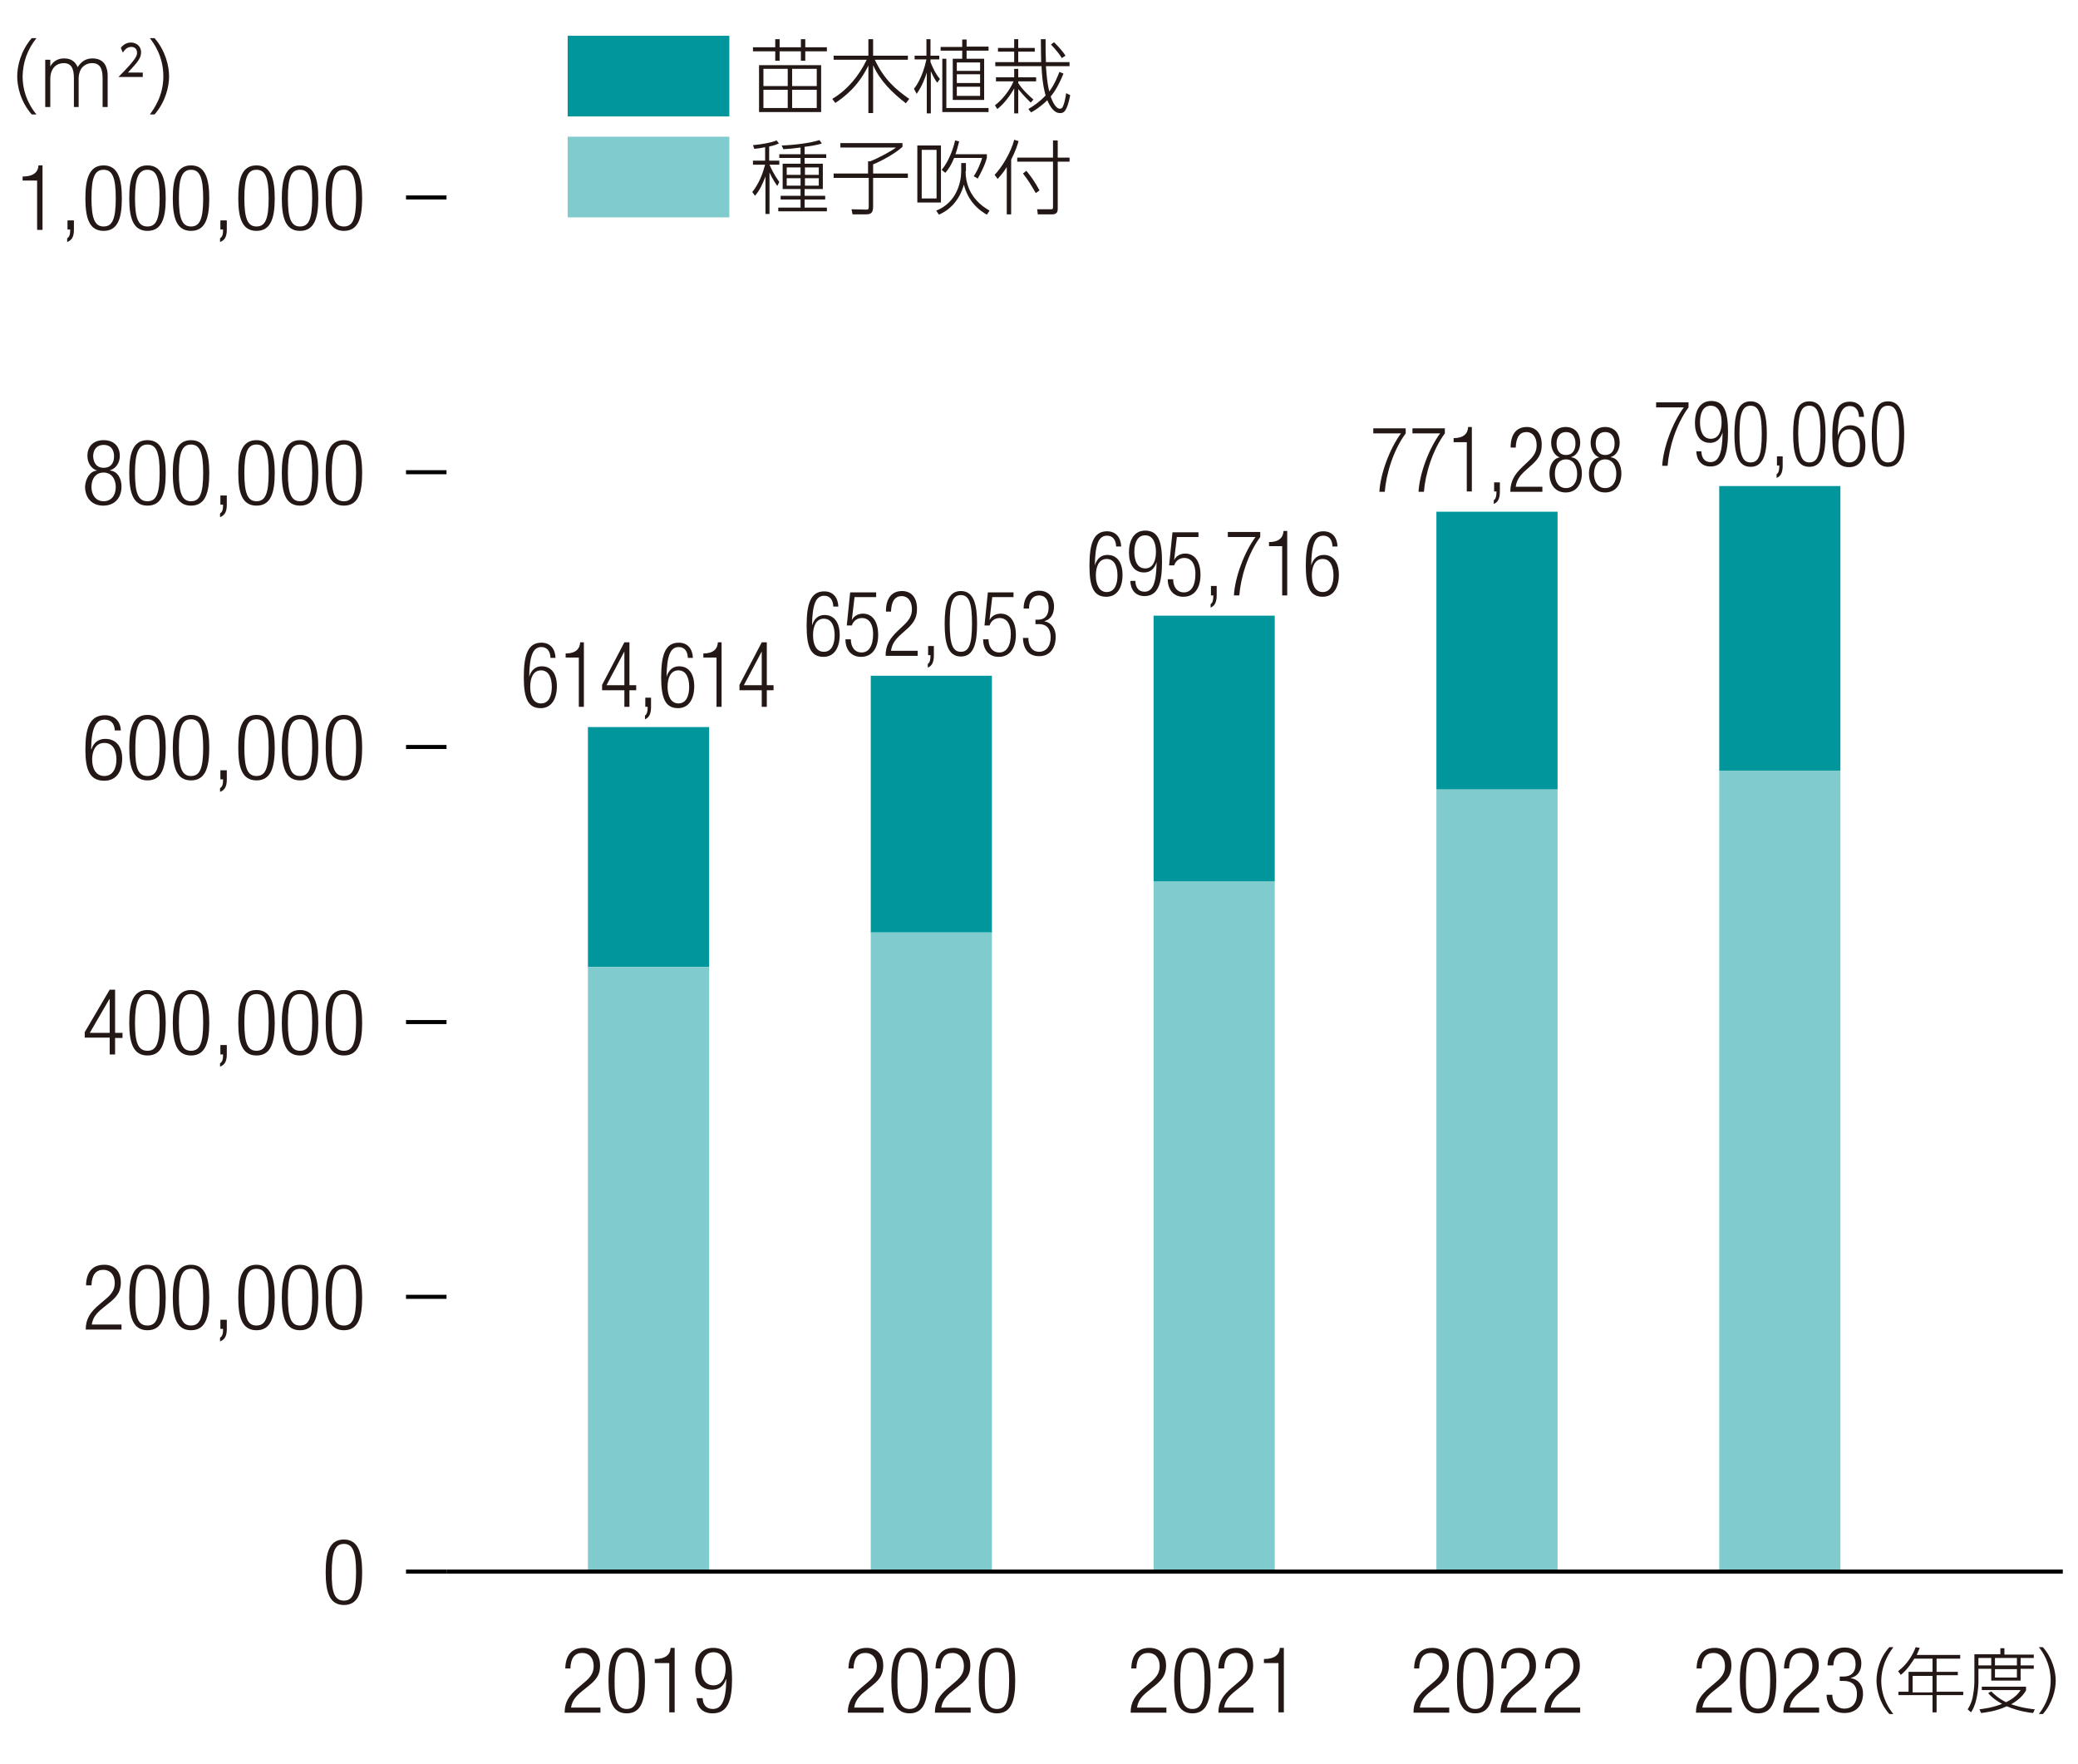<?xml version="1.0" encoding="utf-8"?>
<!-- Generator: Adobe Illustrator 28.7.1, SVG Export Plug-In . SVG Version: 9.03 Build 54978)  -->
<svg version="1.1" id="レイヤー_1" xmlns="http://www.w3.org/2000/svg" xmlns:xlink="http://www.w3.org/1999/xlink" x="0px"
	 y="0px" viewBox="0 0 615.7 522.6" style="enable-background:new 0 0 615.7 522.6;" xml:space="preserve">
<style type="text/css">
	.st0{fill:#00969C;}
	.st1{fill:#80CBCD;}
	.st2{fill:none;stroke:#000000;stroke-width:1.197;stroke-miterlimit:10;}
	.st3{fill:#231815;}
</style>
<g>
	<g>
		<g>
			<rect x="174.2" y="215.4" class="st0" width="35.9" height="71.1"/>
			<rect x="258" y="200.2" class="st0" width="35.9" height="76.1"/>
			<rect x="341.8" y="182.4" class="st0" width="35.9" height="78.8"/>
			<rect x="425.6" y="151.6" class="st0" width="35.9" height="82.3"/>
			<rect x="509.4" y="144" class="st0" width="35.9" height="84.3"/>
		</g>
	</g>
	<g>
		<g>
			<rect x="174.2" y="286.5" class="st1" width="35.9" height="179.1"/>
			<rect x="258" y="276.2" class="st1" width="35.9" height="189.4"/>
			<rect x="341.8" y="261.2" class="st1" width="35.9" height="204.4"/>
			<rect x="425.6" y="233.9" class="st1" width="35.9" height="231.7"/>
			<rect x="509.4" y="228.3" class="st1" width="35.9" height="237.3"/>
		</g>
	</g>
	<g>
		<g>
			<line class="st2" x1="120.3" y1="465.6" x2="132.3" y2="465.6"/>
			<line class="st2" x1="120.3" y1="384.2" x2="132.3" y2="384.2"/>
			<line class="st2" x1="120.3" y1="302.8" x2="132.3" y2="302.8"/>
			<line class="st2" x1="120.3" y1="221.3" x2="132.3" y2="221.3"/>
			<line class="st2" x1="120.3" y1="139.9" x2="132.3" y2="139.9"/>
			<line class="st2" x1="120.3" y1="58.5" x2="132.3" y2="58.5"/>
		</g>
	</g>
	<line class="st2" x1="132.3" y1="465.6" x2="611.2" y2="465.6"/>
	<g>
		<g>
			<g>
				<path class="st3" d="M101.9,456.1c4.3,0,5.4,4.1,5.4,9.7s-1,9.7-5.4,9.7s-5.4-4.1-5.4-9.7S97.5,456.1,101.9,456.1z M101.9,474.2
					c2.6,0,3.6-2.2,3.6-8.4c0-6.1-1-8.4-3.6-8.4s-3.6,2.2-3.6,8.4C98.2,471.9,99.2,474.2,101.9,474.2z"/>
			</g>
			<g>
				<path class="st3" d="M25.5,380.7c0.1-3.7,1.8-6,5.4-6c2.6,0,4.9,1.5,4.9,5.2c0,2.3-0.7,3.9-3.2,5.9l-2.1,1.7
					c-2,1.6-3,2.9-3.3,4.9H36v1.5H25.4c0-3.2,1.4-5.2,4-7.4l2-1.7c1.9-1.6,2.6-2.9,2.6-4.7c0-2.5-1.4-3.9-3.4-3.9
					c-2.2,0-3.4,1.5-3.5,4.6H25.5z"/>
				<path class="st3" d="M43.7,374.7c4.3,0,5.4,4.1,5.4,9.7s-1,9.7-5.4,9.7s-5.4-4.1-5.4-9.7S39.3,374.7,43.7,374.7z M43.7,392.7
					c2.6,0,3.6-2.2,3.6-8.4c0-6.1-1-8.4-3.6-8.4s-3.6,2.2-3.6,8.4C40,390.5,41,392.7,43.7,392.7z"/>
				<path class="st3" d="M56.6,374.7c4.3,0,5.4,4.1,5.4,9.7s-1,9.7-5.4,9.7s-5.4-4.1-5.4-9.7S52.3,374.7,56.6,374.7z M56.6,392.7
					c2.6,0,3.6-2.2,3.6-8.4c0-6.1-1-8.4-3.6-8.4s-3.6,2.2-3.6,8.4C53,390.5,54,392.7,56.6,392.7z"/>
				<path class="st3" d="M65.4,391h1.8v2.7c0,1.6-0.3,3.1-2,3.7v-1.1c0.7-0.4,0.9-1.2,0.9-2.6h-0.8V391z"/>
				<path class="st3" d="M76,374.7c4.3,0,5.4,4.1,5.4,9.7s-1,9.7-5.4,9.7s-5.4-4.1-5.4-9.7S71.6,374.7,76,374.7z M76,392.7
					c2.6,0,3.6-2.2,3.6-8.4c0-6.1-1-8.4-3.6-8.4s-3.6,2.2-3.6,8.4C72.4,390.5,73.4,392.7,76,392.7z"/>
				<path class="st3" d="M88.9,374.7c4.3,0,5.4,4.1,5.4,9.7s-1,9.7-5.4,9.7s-5.4-4.1-5.4-9.7S84.6,374.7,88.9,374.7z M88.9,392.7
					c2.6,0,3.6-2.2,3.6-8.4c0-6.1-1-8.4-3.6-8.4s-3.6,2.2-3.6,8.4C85.3,390.5,86.3,392.7,88.9,392.7z"/>
				<path class="st3" d="M101.9,374.7c4.3,0,5.4,4.1,5.4,9.7s-1,9.7-5.4,9.7s-5.4-4.1-5.4-9.7S97.5,374.7,101.9,374.7z M101.9,392.7
					c2.6,0,3.6-2.2,3.6-8.4c0-6.1-1-8.4-3.6-8.4s-3.6,2.2-3.6,8.4C98.2,390.5,99.2,392.7,101.9,392.7z"/>
			</g>
			<g>
				<path class="st3" d="M32.5,307.4h-7.4v-1.6l7.4-12.6h1.6V306h2.2v1.5h-2.2v4.9h-1.6V307.4z M32.5,306v-10h-0.1l-5.8,10H32.5z"/>
				<path class="st3" d="M43.7,293.3c4.3,0,5.4,4.1,5.4,9.7s-1,9.7-5.4,9.7s-5.4-4.1-5.4-9.7S39.3,293.3,43.7,293.3z M43.7,311.3
					c2.6,0,3.6-2.2,3.6-8.4c0-6.1-1-8.4-3.6-8.4S40,296.9,40,303C40,309.1,41,311.3,43.7,311.3z"/>
				<path class="st3" d="M56.6,293.3c4.3,0,5.4,4.1,5.4,9.7s-1,9.7-5.4,9.7s-5.4-4.1-5.4-9.7S52.3,293.3,56.6,293.3z M56.6,311.3
					c2.6,0,3.6-2.2,3.6-8.4c0-6.1-1-8.4-3.6-8.4S53,296.9,53,303C53,309.1,54,311.3,56.6,311.3z"/>
				<path class="st3" d="M65.4,309.6h1.8v2.7c0,1.6-0.3,3.1-2,3.7V315c0.7-0.4,0.9-1.2,0.9-2.6h-0.8V309.6z"/>
				<path class="st3" d="M76,293.3c4.3,0,5.4,4.1,5.4,9.7s-1,9.7-5.4,9.7s-5.4-4.1-5.4-9.7S71.6,293.3,76,293.3z M76,311.3
					c2.6,0,3.6-2.2,3.6-8.4c0-6.1-1-8.4-3.6-8.4s-3.6,2.2-3.6,8.4C72.4,309.1,73.4,311.3,76,311.3z"/>
				<path class="st3" d="M88.9,293.3c4.3,0,5.4,4.1,5.4,9.7s-1,9.7-5.4,9.7s-5.4-4.1-5.4-9.7S84.6,293.3,88.9,293.3z M88.9,311.3
					c2.6,0,3.6-2.2,3.6-8.4c0-6.1-1-8.4-3.6-8.4s-3.6,2.2-3.6,8.4C85.3,309.1,86.3,311.3,88.9,311.3z"/>
				<path class="st3" d="M101.9,293.3c4.3,0,5.4,4.1,5.4,9.7s-1,9.7-5.4,9.7s-5.4-4.1-5.4-9.7S97.5,293.3,101.9,293.3z M101.9,311.3
					c2.6,0,3.6-2.2,3.6-8.4c0-6.1-1-8.4-3.6-8.4s-3.6,2.2-3.6,8.4C98.2,309.1,99.2,311.3,101.9,311.3z"/>
			</g>
			<g>
				<path class="st3" d="M34,216.3c-0.1-1.9-1.1-3.1-3-3.1c-2.6,0-3.9,2.4-4,8.7l0.1,0.1c0.6-2,2.1-3.1,4.1-3.1c3.3,0,5,2.4,5,5.9
					c0,3.6-1.6,6.5-5.3,6.5c-4.3,0-5.6-3.2-5.6-9.2c0-6.3,1.2-10.2,5.8-10.2c3,0,4.6,1.9,4.7,4.5H34z M30.9,229.9
					c2.6,0,3.6-2.4,3.6-4.9s-0.9-4.9-3.6-4.9c-2.6,0-3.6,2.4-3.6,4.9S28.3,229.9,30.9,229.9z"/>
				<path class="st3" d="M43.7,211.8c4.3,0,5.4,4.1,5.4,9.7s-1,9.7-5.4,9.7s-5.4-4.1-5.4-9.7S39.3,211.8,43.7,211.8z M43.7,229.9
					c2.6,0,3.6-2.2,3.6-8.4c0-6.1-1-8.4-3.6-8.4s-3.6,2.2-3.6,8.4C40,227.7,41,229.9,43.7,229.9z"/>
				<path class="st3" d="M56.6,211.8c4.3,0,5.4,4.1,5.4,9.7s-1,9.7-5.4,9.7s-5.4-4.1-5.4-9.7S52.3,211.8,56.6,211.8z M56.6,229.9
					c2.6,0,3.6-2.2,3.6-8.4c0-6.1-1-8.4-3.6-8.4s-3.6,2.2-3.6,8.4C53,227.7,54,229.9,56.6,229.9z"/>
				<path class="st3" d="M65.4,228.2h1.8v2.7c0,1.6-0.3,3.1-2,3.7v-1.1c0.7-0.4,0.9-1.2,0.9-2.6h-0.8V228.2z"/>
				<path class="st3" d="M76,211.8c4.3,0,5.4,4.1,5.4,9.7s-1,9.7-5.4,9.7s-5.4-4.1-5.4-9.7S71.6,211.8,76,211.8z M76,229.9
					c2.6,0,3.6-2.2,3.6-8.4c0-6.1-1-8.4-3.6-8.4s-3.6,2.2-3.6,8.4C72.4,227.7,73.4,229.9,76,229.9z"/>
				<path class="st3" d="M88.9,211.8c4.3,0,5.4,4.1,5.4,9.7s-1,9.7-5.4,9.7s-5.4-4.1-5.4-9.7S84.6,211.8,88.9,211.8z M88.9,229.9
					c2.6,0,3.6-2.2,3.6-8.4c0-6.1-1-8.4-3.6-8.4s-3.6,2.2-3.6,8.4C85.3,227.7,86.3,229.9,88.9,229.9z"/>
				<path class="st3" d="M101.9,211.8c4.3,0,5.4,4.1,5.4,9.7s-1,9.7-5.4,9.7s-5.4-4.1-5.4-9.7S97.5,211.8,101.9,211.8z M101.9,229.9
					c2.6,0,3.6-2.2,3.6-8.4c0-6.1-1-8.4-3.6-8.4s-3.6,2.2-3.6,8.4C98.2,227.7,99.2,229.9,101.9,229.9z"/>
			</g>
			<g>
				<path class="st3" d="M28.8,139.4L28.8,139.4c-1.9-0.5-2.9-2.5-2.9-4.3c0-3.1,2-4.7,4.8-4.7c2.8,0,4.8,1.6,4.8,4.7
					c0,1.8-1,3.7-2.9,4.2v0.1c2.3,0.2,3.4,2.5,3.4,4.7c0,3.6-2.2,5.7-5.4,5.7c-3.2,0-5.4-2.1-5.4-5.7
					C25.4,141.9,26.5,139.6,28.8,139.4z M30.7,148.5c2.4,0,3.6-1.9,3.6-4.2c0-2.3-1.2-4.3-3.6-4.3s-3.6,1.9-3.6,4.3
					C27.1,146.5,28.3,148.5,30.7,148.5z M30.7,138.6c2.1,0,3.1-1.4,3.1-3.4c0-2-1-3.4-3.1-3.4c-2,0-3.1,1.4-3.1,3.4
					C27.7,137.2,28.7,138.6,30.7,138.6z"/>
				<path class="st3" d="M43.7,130.4c4.3,0,5.4,4.1,5.4,9.7s-1,9.7-5.4,9.7s-5.4-4.1-5.4-9.7S39.3,130.4,43.7,130.4z M43.7,148.5
					c2.6,0,3.6-2.2,3.6-8.4c0-6.1-1-8.4-3.6-8.4S40,134,40,140.1C40,146.2,41,148.5,43.7,148.5z"/>
				<path class="st3" d="M56.6,130.4c4.3,0,5.4,4.1,5.4,9.7s-1,9.7-5.4,9.7s-5.4-4.1-5.4-9.7S52.3,130.4,56.6,130.4z M56.6,148.5
					c2.6,0,3.6-2.2,3.6-8.4c0-6.1-1-8.4-3.6-8.4S53,134,53,140.1C53,146.2,54,148.5,56.6,148.5z"/>
				<path class="st3" d="M65.4,146.8h1.8v2.7c0,1.6-0.3,3.1-2,3.7v-1.1c0.7-0.4,0.9-1.2,0.9-2.6h-0.8V146.8z"/>
				<path class="st3" d="M76,130.4c4.3,0,5.4,4.1,5.4,9.7s-1,9.7-5.4,9.7s-5.4-4.1-5.4-9.7S71.6,130.4,76,130.4z M76,148.5
					c2.6,0,3.6-2.2,3.6-8.4c0-6.1-1-8.4-3.6-8.4s-3.6,2.2-3.6,8.4C72.4,146.2,73.4,148.5,76,148.5z"/>
				<path class="st3" d="M88.9,130.4c4.3,0,5.4,4.1,5.4,9.7s-1,9.7-5.4,9.7s-5.4-4.1-5.4-9.7S84.6,130.4,88.9,130.4z M88.9,148.5
					c2.6,0,3.6-2.2,3.6-8.4c0-6.1-1-8.4-3.6-8.4s-3.6,2.2-3.6,8.4C85.3,146.2,86.3,148.5,88.9,148.5z"/>
				<path class="st3" d="M101.9,130.4c4.3,0,5.4,4.1,5.4,9.7s-1,9.7-5.4,9.7s-5.4-4.1-5.4-9.7S97.5,130.4,101.9,130.4z M101.9,148.5
					c2.6,0,3.6-2.2,3.6-8.4c0-6.1-1-8.4-3.6-8.4s-3.6,2.2-3.6,8.4C98.2,146.2,99.2,148.5,101.9,148.5z"/>
			</g>
			<g>
				<path class="st3" d="M11.1,53.5H6.7v-1.2c3.2,0,4.6-1.3,4.7-3.3h1.2v19.1h-1.6V53.5z"/>
				<path class="st3" d="M20.1,65.3h1.8v2.7c0,1.6-0.3,3.1-2,3.7v-1.1c0.7-0.4,0.9-1.2,0.9-2.6h-0.8V65.3z"/>
				<path class="st3" d="M30.7,49c4.3,0,5.4,4.1,5.4,9.7s-1,9.7-5.4,9.7s-5.4-4.1-5.4-9.7S26.4,49,30.7,49z M30.7,67.1
					c2.6,0,3.6-2.2,3.6-8.4c0-6.1-1-8.4-3.6-8.4s-3.6,2.2-3.6,8.4C27.1,64.8,28.1,67.1,30.7,67.1z"/>
				<path class="st3" d="M43.7,49c4.3,0,5.4,4.1,5.4,9.7s-1,9.7-5.4,9.7s-5.4-4.1-5.4-9.7S39.3,49,43.7,49z M43.7,67.1
					c2.6,0,3.6-2.2,3.6-8.4c0-6.1-1-8.4-3.6-8.4S40,52.6,40,58.7C40,64.8,41,67.1,43.7,67.1z"/>
				<path class="st3" d="M56.6,49c4.3,0,5.4,4.1,5.4,9.7s-1,9.7-5.4,9.7s-5.4-4.1-5.4-9.7S52.3,49,56.6,49z M56.6,67.1
					c2.6,0,3.6-2.2,3.6-8.4c0-6.1-1-8.4-3.6-8.4S53,52.6,53,58.7C53,64.8,54,67.1,56.6,67.1z"/>
				<path class="st3" d="M65.4,65.3h1.8v2.7c0,1.6-0.3,3.1-2,3.7v-1.1c0.7-0.4,0.9-1.2,0.9-2.6h-0.8V65.3z"/>
				<path class="st3" d="M76,49c4.3,0,5.4,4.1,5.4,9.7s-1,9.7-5.4,9.7s-5.4-4.1-5.4-9.7S71.6,49,76,49z M76,67.1
					c2.6,0,3.6-2.2,3.6-8.4c0-6.1-1-8.4-3.6-8.4s-3.6,2.2-3.6,8.4C72.4,64.8,73.4,67.1,76,67.1z"/>
				<path class="st3" d="M88.9,49c4.3,0,5.4,4.1,5.4,9.7s-1,9.7-5.4,9.7s-5.4-4.1-5.4-9.7S84.6,49,88.9,49z M88.9,67.1
					c2.6,0,3.6-2.2,3.6-8.4c0-6.1-1-8.4-3.6-8.4s-3.6,2.2-3.6,8.4C85.3,64.8,86.3,67.1,88.9,67.1z"/>
				<path class="st3" d="M101.9,49c4.3,0,5.4,4.1,5.4,9.7s-1,9.7-5.4,9.7s-5.4-4.1-5.4-9.7S97.5,49,101.9,49z M101.9,67.1
					c2.6,0,3.6-2.2,3.6-8.4c0-6.1-1-8.4-3.6-8.4s-3.6,2.2-3.6,8.4C98.2,64.8,99.2,67.1,101.9,67.1z"/>
			</g>
		</g>
	</g>
	<g>
		<path class="st3" d="M9.4,33.9C6,30,5.1,25.5,5.1,22.6c0-2.9,1-7.5,4.3-11.3h1.4c-2.7,3.4-4,7.1-4.1,11.3c0,6.1,3.1,10.1,4.1,11.3
			H9.4z"/>
		<path class="st3" d="M21.9,31.7v-8c0-2,0-5-3-5c-1.8,0-4,1.1-4,4.8v8.2h-1.5v-14h1.5v2c0.7-1.3,2-2.4,4.1-2.4c2.5,0,3.5,1.4,4,2.6
			c0.9-1.4,2.2-2.6,4.4-2.6c2.1,0,3.6,1,4.1,2.7c0.4,1,0.4,2,0.4,2.9v8.8h-1.5v-8c0-2,0-5-3.1-5c-1.7,0-3.1,1-3.6,2.4
			c-0.3,0.8-0.4,1.5-0.4,2v8.6H21.9z"/>
		<path class="st3" d="M42.3,21.6v1.2h-7.2c5.5-5.5,5.5-6.4,5.5-7.2c0-1-0.6-1.7-1.7-1.7c-1.4,0-2.1,1.1-2.5,1.7l-0.6-1.4
			c0.7-1,1.8-1.6,3-1.6c1.4,0,3,0.9,3,2.9c0,1.7-0.9,2.8-3.9,6H42.3z"/>
		<path class="st3" d="M44.4,33.9c1.1-1.5,4-5.4,4-11.3c0-6.1-3-10-4-11.3h1.4c3.3,3.8,4.3,8.4,4.3,11.3c0,3-1,7.5-4.3,11.3H44.4z"
			/>
	</g>
	<g>
		<path class="st3" d="M559.8,507.8c-3-3.4-3.8-7.4-3.8-9.9c0-2.6,0.8-6.6,3.8-9.9h1.2c-2.3,3-3.5,6.2-3.6,9.9
			c0,5.3,2.7,8.8,3.6,9.9H559.8z"/>
		<path class="st3" d="M580.8,490.4v1h-7v3.9h6.3v1h-6.3v4.9h7.9v1h-7.9v5.1h-1.2v-5.1h-10.1v-1h3v-5.9h7.1v-3.9h-5.4
			c-0.3,0.4-1.9,3.2-4,4.8l-0.8-1.1c2.7-2,4.4-4.9,5.2-7.1l1.2,0.2c-0.4,1-0.6,1.5-0.9,2.1H580.8z M572.6,496.5h-5.9v4.9h5.9V496.5z
			"/>
		<path class="st3" d="M592.7,490.2v-1.9h1.2v1.9h8.7v1h-3.9v2.2h3.9v1h-3.9v3.5H590v-3.5h-3.8v3.5c0,0.6,0,2.8-0.6,5.4
			c-0.5,2.3-1.3,3.6-1.6,4l-1-0.9c0.4-0.6,1.1-1.7,1.5-3.6c0.5-2.6,0.5-4.1,0.5-5.1v-7.6H592.7z M590,491.2h-3.8v2.2h3.8V491.2z
			 M602.4,507.5c-1.1-0.1-4.3-0.5-7.8-2c-3.2,1.5-6.1,1.8-7.6,2l-0.5-1.1c1.6-0.2,3.9-0.5,6.7-1.6c-1.4-0.8-3-1.8-4.1-3.2l0.9-0.5
			c0.7,0.7,2,2,4.4,3.2c1.4-0.7,3.2-1.8,4.3-3.6h-11.5v-1h13.1v1.1c-0.9,1.6-2.3,2.9-4.4,4.1c3.2,1.1,5.8,1.4,7,1.5L602.4,507.5z
			 M597.6,491.2h-6.5v2.2h6.5V491.2z M597.6,494.5h-6.5v2.5h6.5V494.5z"/>
		<path class="st3" d="M604.1,507.8c1-1.3,3.5-4.7,3.5-9.9c0-5.3-2.6-8.8-3.5-9.9h1.2c2.9,3.3,3.8,7.3,3.8,9.9
			c0,2.6-0.9,6.6-3.8,9.9H604.1z"/>
	</g>
	<g>
		<path class="st3" d="M167.5,494.2c0.1-3.7,1.8-6,5.4-6c2.6,0,4.9,1.5,4.9,5.2c0,2.3-0.7,3.9-3.2,5.9l-2.1,1.7
			c-2,1.6-3,2.9-3.3,4.9h8.7v1.5h-10.6c0-3.2,1.4-5.2,4-7.4l2-1.7c1.9-1.6,2.6-2.9,2.6-4.7c0-2.5-1.4-3.9-3.4-3.9
			c-2.2,0-3.4,1.5-3.5,4.6H167.5z"/>
		<path class="st3" d="M185.7,488.2c4.3,0,5.4,4.1,5.4,9.7s-1,9.7-5.4,9.7s-5.4-4.1-5.4-9.7S181.3,488.2,185.7,488.2z M185.7,506.3
			c2.6,0,3.6-2.2,3.6-8.4c0-6.1-1-8.4-3.6-8.4s-3.6,2.2-3.6,8.4C182,504,183.1,506.3,185.7,506.3z"/>
		<path class="st3" d="M198.3,492.7H194v-1.2c3.2,0,4.6-1.3,4.7-3.3h1.2v19.1h-1.6V492.7z"/>
		<path class="st3" d="M208.2,503.2c0.1,1.9,1.1,3.1,3,3.1c2.6,0,3.9-2.4,4-8.7l-0.1-0.1c-0.6,2-2.1,3.1-4.1,3.1c-3.3,0-5-2.4-5-5.9
			c0-3.6,1.6-6.5,5.3-6.5c4.3,0,5.6,3.2,5.6,9.2c0,6.3-1.2,10.2-5.8,10.2c-3,0-4.6-1.9-4.7-4.5H208.2z M211.4,499.3
			c2.6,0,3.6-2.4,3.6-4.9s-0.9-4.9-3.6-4.9c-2.6,0-3.6,2.4-3.6,4.9S208.7,499.3,211.4,499.3z"/>
	</g>
	<g>
		<path class="st3" d="M163.1,194.8c-0.1-1.9-1-3.1-2.7-3.1c-2.4,0-3.5,2.4-3.6,8.7l0,0.1c0.6-2,1.9-3.1,3.7-3.1
			c3,0,4.5,2.4,4.5,5.9c0,3.6-1.5,6.5-4.8,6.5c-3.9,0-5-3.2-5-9.2c0-6.3,1.1-10.2,5.2-10.2c2.7,0,4.1,1.9,4.2,4.5H163.1z
			 M160.3,208.4c2.4,0,3.2-2.4,3.2-4.9s-0.8-4.9-3.2-4.9c-2.4,0-3.2,2.4-3.2,4.9S157.9,208.4,160.3,208.4z"/>
		<path class="st3" d="M171.5,194.8h-3.9v-1.2c2.9,0,4.2-1.3,4.3-3.3h1.1v19.1h-1.5V194.8z"/>
		<path class="st3" d="M185,204.5h-6.6v-1.6l6.6-12.6h1.5V203h2v1.5h-2v4.9H185V204.5z M185,203v-10h0l-5.3,10H185z"/>
		<path class="st3" d="M191.3,206.7h1.6v2.7c0,1.6-0.3,3.1-1.8,3.7V212c0.6-0.4,0.8-1.2,0.8-2.6h-0.7V206.7z"/>
		<path class="st3" d="M203.8,194.8c-0.1-1.9-1-3.1-2.7-3.1c-2.4,0-3.5,2.4-3.6,8.7l0,0.1c0.6-2,1.9-3.1,3.7-3.1
			c3,0,4.5,2.4,4.5,5.9c0,3.6-1.5,6.5-4.8,6.5c-3.9,0-5-3.2-5-9.2c0-6.3,1.1-10.2,5.2-10.2c2.7,0,4.1,1.9,4.2,4.5H203.8z M201,208.4
			c2.4,0,3.2-2.4,3.2-4.9s-0.8-4.9-3.2-4.9c-2.4,0-3.2,2.4-3.2,4.9S198.7,208.4,201,208.4z"/>
		<path class="st3" d="M212.3,194.8h-3.9v-1.2c2.9,0,4.2-1.3,4.3-3.3h1.1v19.1h-1.5V194.8z"/>
		<path class="st3" d="M225.7,204.5h-6.6v-1.6l6.6-12.6h1.5V203h2v1.5h-2v4.9h-1.5V204.5z M225.7,203v-10h0l-5.3,10H225.7z"/>
	</g>
	<g>
		<path class="st3" d="M246.9,179.6c-0.1-1.9-1-3.1-2.7-3.1c-2.4,0-3.5,2.4-3.6,8.7l0,0.1c0.6-2,1.9-3.1,3.7-3.1
			c3,0,4.5,2.4,4.5,5.9c0,3.6-1.5,6.5-4.8,6.5c-3.9,0-5-3.2-5-9.2c0-6.3,1.1-10.2,5.2-10.2c2.7,0,4.1,1.9,4.2,4.5H246.9z
			 M244.1,193.1c2.4,0,3.2-2.4,3.2-4.9s-0.8-4.9-3.2-4.9c-2.4,0-3.2,2.4-3.2,4.9S241.7,193.1,244.1,193.1z"/>
		<path class="st3" d="M259.6,175.4v1.5h-6.4l-0.8,6.7l0,0.1c0.7-1.4,2.1-1.9,3.3-1.9c2.6,0,4.5,2.1,4.5,6.3c0,3.8-1.7,6.5-5.1,6.5
			c-2.7,0-4.6-1.9-4.6-5.2h1.6c0,2.2,1.1,3.9,3.2,3.9s3.4-1.9,3.4-5.5c0-2.6-1-4.7-3.3-4.7c-1.3,0-2.5,0.7-3,2.2h-1.5l1-9.8H259.6z"
			/>
		<path class="st3" d="M262.5,181.1c0-3.7,1.6-6,4.8-6c2.3,0,4.4,1.5,4.4,5.2c0,2.3-0.6,3.9-2.8,5.9l-1.9,1.7
			c-1.8,1.6-2.7,2.9-3,4.9h7.9v1.5h-9.5c0-3.2,1.3-5.2,3.6-7.4l1.8-1.7c1.7-1.6,2.4-2.9,2.4-4.7c0-2.5-1.3-3.9-3-3.9
			c-2,0-3.1,1.5-3.2,4.6H262.5z"/>
		<path class="st3" d="M275.1,191.4h1.6v2.7c0,1.6-0.3,3.1-1.8,3.7v-1.1c0.6-0.4,0.8-1.2,0.8-2.6h-0.7V191.4z"/>
		<path class="st3" d="M284.7,175.1c3.9,0,4.8,4.1,4.8,9.7s-0.9,9.7-4.8,9.7c-3.9,0-4.8-4.1-4.8-9.7S280.8,175.1,284.7,175.1z
			 M284.7,193.1c2.4,0,3.3-2.2,3.3-8.4c0-6.1-0.9-8.4-3.3-8.4c-2.4,0-3.3,2.2-3.3,8.4C281.4,190.9,282.3,193.1,284.7,193.1z"/>
		<path class="st3" d="M300.3,175.4v1.5H294l-0.8,6.7l0,0.1c0.7-1.4,2.1-1.9,3.3-1.9c2.6,0,4.5,2.1,4.5,6.3c0,3.8-1.7,6.5-5.1,6.5
			c-2.7,0-4.6-1.9-4.6-5.2h1.6c0,2.2,1.1,3.9,3.2,3.9s3.4-1.9,3.4-5.5c0-2.6-1-4.7-3.3-4.7c-1.3,0-2.5,0.7-3,2.2h-1.5l1-9.8H300.3z"
			/>
		<path class="st3" d="M306.7,183.6h0.8c2.1,0,3.2-1.3,3.2-3.6c0-2.2-1-3.6-2.8-3.6c-1.7,0-3,1.2-3,3.9h-1.6c0-3.2,1.6-5.3,4.6-5.3
			c2.6,0,4.4,1.8,4.4,4.7c0,2.1-0.9,3.8-2.8,4.3v0.1c2,0.3,3.3,2.2,3.3,4.5c0,3.4-1.7,5.8-4.9,5.8c-3,0-4.7-1.9-4.8-5.4h1.6
			c0,2.2,1,4.1,3.2,4.1c1.7,0,3.4-1.2,3.4-4.4c0-2.5-1.3-3.8-3.4-3.8h-1.1V183.6z"/>
	</g>
	<g>
		<path class="st3" d="M330.7,161.8c-0.1-1.9-1-3.1-2.7-3.1c-2.4,0-3.5,2.4-3.6,8.7l0,0.1c0.6-2,1.9-3.1,3.7-3.1
			c3,0,4.5,2.4,4.5,5.9c0,3.6-1.5,6.5-4.8,6.5c-3.9,0-5-3.2-5-9.2c0-6.3,1.1-10.2,5.2-10.2c2.7,0,4.1,1.9,4.2,4.5H330.7z
			 M327.9,175.4c2.4,0,3.2-2.4,3.2-4.9s-0.8-4.9-3.2-4.9c-2.4,0-3.2,2.4-3.2,4.9S325.6,175.4,327.9,175.4z"/>
		<path class="st3" d="M336.4,172.2c0.1,1.9,1,3.1,2.7,3.1c2.4,0,3.5-2.4,3.6-8.7l0-0.1c-0.6,2-1.9,3.1-3.7,3.1
			c-3,0-4.5-2.4-4.5-5.9c0-3.6,1.5-6.5,4.8-6.5c3.9,0,5,3.2,5,9.2c0,6.3-1.1,10.2-5.2,10.2c-2.7,0-4.1-1.9-4.2-4.5H336.4z
			 M339.3,168.4c2.4,0,3.2-2.4,3.2-4.9s-0.8-4.9-3.2-4.9c-2.4,0-3.2,2.4-3.2,4.9S336.9,168.4,339.3,168.4z"/>
		<path class="st3" d="M355.1,157.6v1.5h-6.4l-0.8,6.7l0,0.1c0.7-1.4,2.1-1.9,3.3-1.9c2.6,0,4.5,2.1,4.5,6.3c0,3.8-1.7,6.5-5.1,6.5
			c-2.7,0-4.6-1.9-4.6-5.2h1.6c0,2.2,1.1,3.9,3.2,3.9c2.1,0,3.4-1.9,3.4-5.5c0-2.6-1-4.7-3.3-4.7c-1.3,0-2.5,0.7-3,2.2h-1.5l1-9.8
			H355.1z"/>
		<path class="st3" d="M358.9,173.6h1.6v2.7c0,1.6-0.3,3.1-1.8,3.7V179c0.6-0.4,0.8-1.2,0.8-2.6h-0.7V173.6z"/>
		<path class="st3" d="M363.7,157.6h9.7v1.5c-3.7,5-5.8,12.1-6.2,17.3h-1.6c0.3-5.3,3-12.7,6.4-17.3h-8.2V157.6z"/>
		<path class="st3" d="M379.9,161.8H376v-1.2c2.9,0,4.2-1.3,4.3-3.3h1.1v19.1h-1.5V161.8z"/>
		<path class="st3" d="M394.8,161.8c-0.1-1.9-1-3.1-2.7-3.1c-2.4,0-3.5,2.4-3.6,8.7l0,0.1c0.6-2,1.9-3.1,3.7-3.1
			c3,0,4.5,2.4,4.5,5.9c0,3.6-1.5,6.5-4.8,6.5c-3.9,0-5-3.2-5-9.2c0-6.3,1.1-10.2,5.2-10.2c2.7,0,4.1,1.9,4.2,4.5H394.8z
			 M391.9,175.4c2.4,0,3.2-2.4,3.2-4.9s-0.8-4.9-3.2-4.9c-2.4,0-3.2,2.4-3.2,4.9S389.6,175.4,391.9,175.4z"/>
	</g>
	<g>
		<path class="st3" d="M406.8,126.9h9.7v1.5c-3.7,5-5.8,12.1-6.2,17.3h-1.6c0.3-5.3,3-12.7,6.4-17.3h-8.2V126.9z"/>
		<path class="st3" d="M418.4,126.9h9.7v1.5c-3.7,5-5.8,12.1-6.2,17.3h-1.6c0.3-5.3,3-12.7,6.4-17.3h-8.2V126.9z"/>
		<path class="st3" d="M434.6,131h-3.9v-1.2c2.9,0,4.2-1.3,4.3-3.3h1.1v19.1h-1.5V131z"/>
		<path class="st3" d="M442.8,142.9h1.6v2.7c0,1.6-0.3,3.1-1.8,3.7v-1.1c0.6-0.4,0.8-1.2,0.8-2.6h-0.7V142.9z"/>
		<path class="st3" d="M447.6,132.5c0-3.7,1.6-6,4.8-6c2.3,0,4.4,1.5,4.4,5.2c0,2.3-0.6,3.9-2.8,5.9l-1.9,1.7
			c-1.8,1.6-2.7,2.9-3,4.9h7.9v1.5h-9.5c0-3.2,1.3-5.2,3.6-7.4l1.8-1.7c1.7-1.6,2.4-2.9,2.4-4.7c0-2.5-1.3-3.9-3-3.9
			c-2,0-3.1,1.5-3.2,4.6H447.6z"/>
		<path class="st3" d="M462.2,135.5L462.2,135.5c-1.7-0.5-2.6-2.5-2.6-4.3c0-3.1,1.8-4.7,4.3-4.7c2.5,0,4.3,1.6,4.3,4.7
			c0,1.8-0.9,3.7-2.6,4.2v0.1c2.1,0.2,3.1,2.5,3.1,4.7c0,3.6-1.9,5.7-4.8,5.7c-2.9,0-4.8-2.1-4.8-5.7
			C459.1,138,460.1,135.8,462.2,135.5z M464,144.6c2.2,0,3.3-1.9,3.3-4.2c0-2.3-1.1-4.3-3.3-4.3c-2.2,0-3.3,1.9-3.3,4.3
			C460.7,142.7,461.8,144.6,464,144.6z M464,134.8c1.9,0,2.8-1.4,2.8-3.4c0-2-0.9-3.4-2.8-3.4c-1.8,0-2.8,1.4-2.8,3.4
			C461.2,133.4,462.1,134.8,464,134.8z"/>
		<path class="st3" d="M473.9,135.5L473.9,135.5c-1.7-0.5-2.6-2.5-2.6-4.3c0-3.1,1.8-4.7,4.3-4.7c2.5,0,4.3,1.6,4.3,4.7
			c0,1.8-0.9,3.7-2.6,4.2v0.1c2.1,0.2,3.1,2.5,3.1,4.7c0,3.6-1.9,5.7-4.8,5.7c-2.9,0-4.8-2.1-4.8-5.7
			C470.8,138,471.8,135.8,473.9,135.5z M475.6,144.6c2.2,0,3.3-1.9,3.3-4.2c0-2.3-1.1-4.3-3.3-4.3c-2.2,0-3.3,1.9-3.3,4.3
			C472.3,142.7,473.4,144.6,475.6,144.6z M475.6,134.8c1.9,0,2.8-1.4,2.8-3.4c0-2-0.9-3.4-2.8-3.4c-1.8,0-2.8,1.4-2.8,3.4
			C472.8,133.4,473.8,134.8,475.6,134.8z"/>
	</g>
	<g>
		<path class="st3" d="M490.6,119.2h9.7v1.5c-3.7,5-5.8,12.1-6.2,17.3h-1.6c0.3-5.3,3-12.7,6.4-17.3h-8.2V119.2z"/>
		<path class="st3" d="M504.1,133.8c0.1,1.9,1,3.1,2.7,3.1c2.4,0,3.5-2.4,3.6-8.7l0-0.1c-0.6,2-1.9,3.1-3.7,3.1
			c-3,0-4.5-2.4-4.5-5.9c0-3.6,1.5-6.5,4.8-6.5c3.9,0,5,3.2,5,9.2c0,6.3-1.1,10.2-5.2,10.2c-2.7,0-4.1-1.9-4.2-4.5H504.1z
			 M506.9,130c2.4,0,3.2-2.4,3.2-4.9s-0.8-4.9-3.2-4.9c-2.4,0-3.2,2.4-3.2,4.9S504.5,130,506.9,130z"/>
		<path class="st3" d="M518.7,118.9c3.9,0,4.8,4.1,4.8,9.7s-0.9,9.7-4.8,9.7c-3.9,0-4.8-4.1-4.8-9.7S514.8,118.9,518.7,118.9z
			 M518.7,137c2.4,0,3.3-2.2,3.3-8.4c0-6.1-0.9-8.4-3.3-8.4c-2.4,0-3.3,2.2-3.3,8.4C515.4,134.7,516.3,137,518.7,137z"/>
		<path class="st3" d="M526.6,135.2h1.6v2.7c0,1.6-0.3,3.1-1.8,3.7v-1.1c0.6-0.4,0.8-1.2,0.8-2.6h-0.7V135.2z"/>
		<path class="st3" d="M536.1,118.9c3.9,0,4.8,4.1,4.8,9.7s-0.9,9.7-4.8,9.7c-3.9,0-4.8-4.1-4.8-9.7S532.2,118.9,536.1,118.9z
			 M536.1,137c2.4,0,3.3-2.2,3.3-8.4c0-6.1-0.9-8.4-3.3-8.4c-2.4,0-3.3,2.2-3.3,8.4C532.9,134.7,533.8,137,536.1,137z"/>
		<path class="st3" d="M550.8,123.4c-0.1-1.9-1-3.1-2.7-3.1c-2.4,0-3.5,2.4-3.6,8.7l0,0.1c0.6-2,1.9-3.1,3.7-3.1
			c3,0,4.5,2.4,4.5,5.9c0,3.6-1.5,6.5-4.8,6.5c-3.9,0-5-3.2-5-9.2c0-6.3,1.1-10.2,5.2-10.2c2.7,0,4.1,1.9,4.2,4.5H550.8z M547.9,137
			c2.4,0,3.2-2.4,3.2-4.9s-0.8-4.9-3.2-4.9c-2.4,0-3.2,2.4-3.2,4.9S545.6,137,547.9,137z"/>
		<path class="st3" d="M559.4,118.9c3.9,0,4.8,4.1,4.8,9.7s-0.9,9.7-4.8,9.7c-3.9,0-4.8-4.1-4.8-9.7S555.5,118.9,559.4,118.9z
			 M559.4,137c2.4,0,3.3-2.2,3.3-8.4c0-6.1-0.9-8.4-3.3-8.4c-2.4,0-3.3,2.2-3.3,8.4C556.1,134.7,557.1,137,559.4,137z"/>
	</g>
	<g>
		<path class="st3" d="M251.4,494.2c0.1-3.7,1.8-6,5.4-6c2.6,0,4.9,1.5,4.9,5.2c0,2.3-0.7,3.9-3.2,5.9l-2.1,1.7
			c-2,1.6-3,2.9-3.3,4.9h8.7v1.5h-10.6c0-3.2,1.4-5.2,4-7.4l2-1.7c1.9-1.6,2.6-2.9,2.6-4.7c0-2.5-1.4-3.9-3.4-3.9
			c-2.2,0-3.4,1.5-3.5,4.6H251.4z"/>
		<path class="st3" d="M269.5,488.2c4.3,0,5.4,4.1,5.4,9.7s-1,9.7-5.4,9.7s-5.4-4.1-5.4-9.7S265.1,488.2,269.5,488.2z M269.5,506.3
			c2.6,0,3.6-2.2,3.6-8.4c0-6.1-1-8.4-3.6-8.4s-3.6,2.2-3.6,8.4C265.8,504,266.9,506.3,269.5,506.3z"/>
		<path class="st3" d="M277.2,494.2c0.1-3.7,1.8-6,5.4-6c2.6,0,4.9,1.5,4.9,5.2c0,2.3-0.7,3.9-3.2,5.9l-2.1,1.7
			c-2,1.6-3,2.9-3.3,4.9h8.7v1.5h-10.6c0-3.2,1.4-5.2,4-7.4l2-1.7c1.9-1.6,2.6-2.9,2.6-4.7c0-2.5-1.4-3.9-3.4-3.9
			c-2.2,0-3.4,1.5-3.5,4.6H277.2z"/>
		<path class="st3" d="M295.4,488.2c4.3,0,5.4,4.1,5.4,9.7s-1,9.7-5.4,9.7s-5.4-4.1-5.4-9.7S291,488.2,295.4,488.2z M295.4,506.3
			c2.6,0,3.6-2.2,3.6-8.4c0-6.1-1-8.4-3.6-8.4s-3.6,2.2-3.6,8.4C291.7,504,292.7,506.3,295.4,506.3z"/>
	</g>
	<g>
		<path class="st3" d="M335.2,494.2c0.1-3.7,1.8-6,5.4-6c2.6,0,4.9,1.5,4.9,5.2c0,2.3-0.7,3.9-3.2,5.9l-2.1,1.7
			c-2,1.6-3,2.9-3.3,4.9h8.7v1.5h-10.6c0-3.2,1.4-5.2,4-7.4l2-1.7c1.9-1.6,2.6-2.9,2.6-4.7c0-2.5-1.4-3.9-3.4-3.9
			c-2.2,0-3.4,1.5-3.5,4.6H335.2z"/>
		<path class="st3" d="M353.3,488.2c4.3,0,5.4,4.1,5.4,9.7s-1,9.7-5.4,9.7c-4.3,0-5.4-4.1-5.4-9.7S349,488.2,353.3,488.2z
			 M353.3,506.3c2.6,0,3.6-2.2,3.6-8.4c0-6.1-1-8.4-3.6-8.4c-2.6,0-3.6,2.2-3.6,8.4C349.7,504,350.7,506.3,353.3,506.3z"/>
		<path class="st3" d="M361,494.2c0.1-3.7,1.8-6,5.4-6c2.6,0,4.9,1.5,4.9,5.2c0,2.3-0.7,3.9-3.2,5.9l-2.1,1.7c-2,1.6-3,2.9-3.3,4.9
			h8.7v1.5H361c0-3.2,1.4-5.2,4-7.4l2-1.7c1.9-1.6,2.6-2.9,2.6-4.7c0-2.5-1.4-3.9-3.4-3.9c-2.2,0-3.4,1.5-3.5,4.6H361z"/>
		<path class="st3" d="M378.9,492.7h-4.4v-1.2c3.2,0,4.6-1.3,4.7-3.3h1.2v19.1h-1.6V492.7z"/>
	</g>
	<g>
		<path class="st3" d="M419,494.2c0.1-3.7,1.8-6,5.4-6c2.6,0,4.9,1.5,4.9,5.2c0,2.3-0.7,3.9-3.2,5.9l-2.1,1.7c-2,1.6-3,2.9-3.3,4.9
			h8.7v1.5h-10.6c0-3.2,1.4-5.2,4-7.4l2-1.7c1.9-1.6,2.6-2.9,2.6-4.7c0-2.5-1.4-3.9-3.4-3.9c-2.2,0-3.4,1.5-3.5,4.6H419z"/>
		<path class="st3" d="M437.1,488.2c4.3,0,5.4,4.1,5.4,9.7s-1,9.7-5.4,9.7c-4.3,0-5.4-4.1-5.4-9.7S432.8,488.2,437.1,488.2z
			 M437.1,506.3c2.6,0,3.6-2.2,3.6-8.4c0-6.1-1-8.4-3.6-8.4c-2.6,0-3.6,2.2-3.6,8.4C433.5,504,434.5,506.3,437.1,506.3z"/>
		<path class="st3" d="M444.8,494.2c0.1-3.7,1.8-6,5.4-6c2.6,0,4.9,1.5,4.9,5.2c0,2.3-0.7,3.9-3.2,5.9l-2.1,1.7
			c-2,1.6-3,2.9-3.3,4.9h8.7v1.5h-10.6c0-3.2,1.4-5.2,4-7.4l2-1.7c1.9-1.6,2.6-2.9,2.6-4.7c0-2.5-1.4-3.9-3.4-3.9
			c-2.2,0-3.4,1.5-3.5,4.6H444.8z"/>
		<path class="st3" d="M457.8,494.2c0.1-3.7,1.8-6,5.4-6c2.6,0,4.9,1.5,4.9,5.2c0,2.3-0.7,3.9-3.2,5.9l-2.1,1.7
			c-2,1.6-3,2.9-3.3,4.9h8.7v1.5h-10.6c0-3.2,1.4-5.2,4-7.4l2-1.7c1.9-1.6,2.6-2.9,2.6-4.7c0-2.5-1.4-3.9-3.4-3.9
			c-2.2,0-3.4,1.5-3.5,4.6H457.8z"/>
	</g>
	<g>
		<path class="st3" d="M502.7,494.2c0.1-3.7,1.8-6,5.4-6c2.6,0,4.9,1.5,4.9,5.2c0,2.3-0.7,3.9-3.2,5.9l-2.1,1.7
			c-2,1.6-3,2.9-3.3,4.9h8.7v1.5h-10.6c0-3.2,1.4-5.2,4-7.4l2-1.7c1.9-1.6,2.6-2.9,2.6-4.7c0-2.5-1.4-3.9-3.4-3.9
			c-2.2,0-3.4,1.5-3.5,4.6H502.7z"/>
		<path class="st3" d="M520.9,488.2c4.3,0,5.4,4.1,5.4,9.7s-1,9.7-5.4,9.7c-4.3,0-5.4-4.1-5.4-9.7S516.5,488.2,520.9,488.2z
			 M520.9,506.2c2.6,0,3.6-2.2,3.6-8.4c0-6.1-1-8.4-3.6-8.4c-2.6,0-3.6,2.2-3.6,8.4C517.2,504,518.3,506.2,520.9,506.2z"/>
		<path class="st3" d="M528.6,494.2c0.1-3.7,1.8-6,5.4-6c2.6,0,4.9,1.5,4.9,5.2c0,2.3-0.7,3.9-3.2,5.9l-2.1,1.7
			c-2,1.6-3,2.9-3.3,4.9h8.7v1.5h-10.6c0-3.2,1.4-5.2,4-7.4l2-1.7c1.9-1.6,2.6-2.9,2.6-4.7c0-2.5-1.4-3.9-3.4-3.9
			c-2.2,0-3.4,1.5-3.5,4.6H528.6z"/>
		<path class="st3" d="M545.3,496.7h0.9c2.3,0,3.6-1.3,3.6-3.6c0-2.2-1.1-3.6-3.2-3.6c-1.9,0-3.3,1.2-3.4,3.9h-1.7
			c0-3.2,1.7-5.3,5.1-5.3c2.9,0,4.9,1.8,4.9,4.7c0,2.1-1,3.8-3.1,4.3v0.1c2.3,0.3,3.6,2.2,3.6,4.5c0,3.4-1.9,5.8-5.5,5.8
			c-3.3,0-5.2-1.9-5.3-5.4h1.7c0,2.2,1.2,4.1,3.6,4.1c1.9,0,3.7-1.2,3.7-4.4c0-2.5-1.5-3.8-3.8-3.8h-1.3V496.7z"/>
	</g>
	<g>
		<g>
			<path class="st3" d="M231,11.6V14h6.3v-2.4h1.3V14h6.4v1.2h-6.4v2.8h-1.3v-2.8H231v2.8h-1.3v-2.8h-6.6V14h6.6v-2.4H231z
				 M243.3,19.3v13.9h-18.4V19.3H243.3z M233.4,20.4h-7.2v5.1h7.2V20.4z M233.4,26.6h-7.2V32h7.2V26.6z M242,20.4h-7.3v5.1h7.3V20.4
				z M242,26.6h-7.3V32h7.3V26.6z"/>
			<path class="st3" d="M268.4,30.6c-4-3.1-7.7-6.7-9.7-11.3v14.2h-1.4V19.4c-3,6.2-7.1,9.3-9.8,11.1l-0.9-1.2
				c4.5-2.7,7.9-6.8,10.2-11.6H247v-1.2h10.3v-4.9h1.4v4.9H269v1.2h-9.8c2.8,5.9,6.1,8.7,10.2,11.6L268.4,30.6z"/>
			<path class="st3" d="M277.7,24.5c-0.4-0.5-1-1.4-1.9-3.4v12.5h-1.2V21.5c-0.4,1.3-1.4,4.1-3,6.3l-0.8-1.5
				c0.4-0.5,2.5-3.1,3.7-8.7H271v-1.1h3.5v-4.9h1.2v4.9h2.6v1.1h-2.6v0.8c0.6,1.5,1.5,3.5,2.8,5L277.7,24.5z M286.4,11.6v2.2h6.5V15
				h-6.5v2.4h5.2v12.2h-9.3V17.4h2.8V15h-6.4v-1.1h6.4v-2.2H286.4z M292.9,33.2h-13.7V17.4h1.2V32h12.5V33.2z M290.4,18.5h-6.9V21
				h6.9V18.5z M290.4,22h-6.9v2.6h6.9V22z M290.4,25.7h-6.9v2.7h6.9V25.7z"/>
			<path class="st3" d="M305.4,30.4c-2-1.9-3.1-3.3-3.7-4v7.2h-1.2v-7.4c-1,1.8-2.9,4.5-5,6.1l-0.7-1.1c2.6-2,4.6-4.9,5.5-7.1h-5.2
				v-1.2h5.4v-2.5h1.2v2.5h5.3v1.2h-5.3v0.5c1.2,2,3.6,4.1,4.5,4.9L305.4,30.4z M309.8,11.6c0,2.4,0,4.4,0.1,6.8h7v1.2h-7
				c0.2,2.4,0.3,4.7,1,7.5c1.6-2.1,2.6-4.8,3-5.8l1.2,0.5c-1.8,4.5-3.4,6.3-3.8,6.8c0.5,1.4,1.5,3.6,2.7,3.6c0.3,0,0.7,0,1-0.8
				c0.3-0.7,0.6-1.7,0.9-3.8l1.2,0.6c-1,5.2-2.1,5.3-3,5.3c-1.8,0-2.9-1.8-3.8-3.8c-1.9,1.9-4,3.2-4.8,3.6l-0.8-1
				c1.7-1,3.4-2.2,5.1-4c-0.9-3.4-1.1-6.3-1.2-8.7h-13.7v-1.2h5.6v-3.1h-4.8v-1.1h4.8v-2.6h1.2v2.6h4.9v1.1h-4.9v3.1h6.8
				c0-1.5-0.1-2.8-0.1-6.8H309.8z M314.6,17.2c-0.6-1-1.4-2.1-3.2-4l0.9-0.7c1.7,1.7,2.7,2.9,3.4,4L314.6,17.2z"/>
			<path class="st3" d="M230.3,55.1c-0.4-0.6-1.3-1.8-2.3-4v12.3h-1.2V52.3c-0.8,2.1-1.7,4.1-3.1,5.7l-0.8-1.1
				c2.1-2.7,3.1-5.5,3.8-8.1h-3.6v-1.2h3.6v-4c-1.3,0.3-2.4,0.4-3.2,0.5l-0.4-1.1c2.3-0.2,5.4-0.7,7-1.4l0.7,0.9
				c-0.7,0.3-1.4,0.6-2.9,0.9v4.2h3v1.2H228c1.3,3,2.5,4.5,2.9,5.1L230.3,55.1z M238.4,45.7h6.4v1.1h-6.4v1.7h5.4v7.5h-5.4v2h6.1
				v1.1h-6.1v2.4h6.6v1.1h-14.4v-1.1h6.6v-2.4h-5.9v-1.1h5.9v-2h-5.3v-7.5h5.3v-1.7h-6.3v-1.1h6.3v-2c-2.3,0.3-3.2,0.4-5.1,0.5
				l-0.5-1.1c3.4-0.1,8.5-0.7,11.2-1.6l0.7,1c-0.6,0.2-1.8,0.6-5.1,1V45.7z M237.2,49.6h-4.1v2.2h4.1V49.6z M237.2,52.8h-4.1V55h4.1
				V52.8z M242.6,49.6h-4.1v2.2h4.1V49.6z M242.6,52.8h-4.1V55h4.1V52.8z"/>
			<path class="st3" d="M267.4,42.4v1.1c-2.4,2.2-6.7,4.4-8.7,5.2v2.7H269v1.3h-10.3v8.5c0,1.9-0.7,2.3-2.1,2.3h-4l-0.3-1.5l4.4,0.1
				c0.5,0,0.7-0.1,0.7-0.8v-8.6H247v-1.3h10.2v-3.6h0.6c2.6-1,6.2-3,7.7-4.1H249v-1.3H267.4z"/>
			<path class="st3" d="M278.8,43.1V60h-7V43.1H278.8z M277.5,44.4h-4.4v14.4h4.4V44.4z M286.1,50.7c0,7.5,5.4,10.7,7.1,11.7
				l-0.8,1.2c-5-2.8-6.4-7.2-6.8-8.9c-1.4,4.9-4.4,7.6-7.4,8.9l-0.8-1.2c6.1-2.4,7.4-8.5,7.4-11.7v-2.4h1.4V50.7z M292.4,45.5v1.2
				c-0.4,1.9-2,5-2.7,6.2l-1.2-0.7c1.2-1.6,2.3-4.6,2.5-5.4h-8.3c-0.9,2.2-1.6,3.2-2.6,4.4l-1.1-0.9c2.5-2.8,3.8-7.7,4-8.7l1.2,0.3
				c-0.5,2-0.8,2.9-1.1,3.8H292.4z"/>
			<path class="st3" d="M299.6,63.5h-1.3V49.5c-1.3,2.1-2.3,3-2.7,3.5l-0.9-1.2c2-2,4.9-6.7,5.8-10.4l1.3,0.4
				c-0.3,1-0.8,2.8-2.2,5.5V63.5z M313.4,41.6v5.1h3.5v1.2h-3.5v13.8c0,0.7,0,1.8-1.6,1.8h-4.3l-0.2-1.5l4.1,0c0.4,0,0.6,0,0.6-0.6
				V47.9h-10.6v-1.2H312v-5.1H313.4z M304.1,50.6c1.1,1.3,2.5,3.2,3.9,5.8l-1.1,0.8c-1.6-2.7-2.1-3.6-3.8-5.8L304.1,50.6z"/>
		</g>
	</g>
	<rect x="168.2" y="40.5" class="st1" width="47.9" height="23.9"/>
	<rect x="168.2" y="10.6" class="st0" width="47.9" height="23.9"/>
</g>
</svg>
